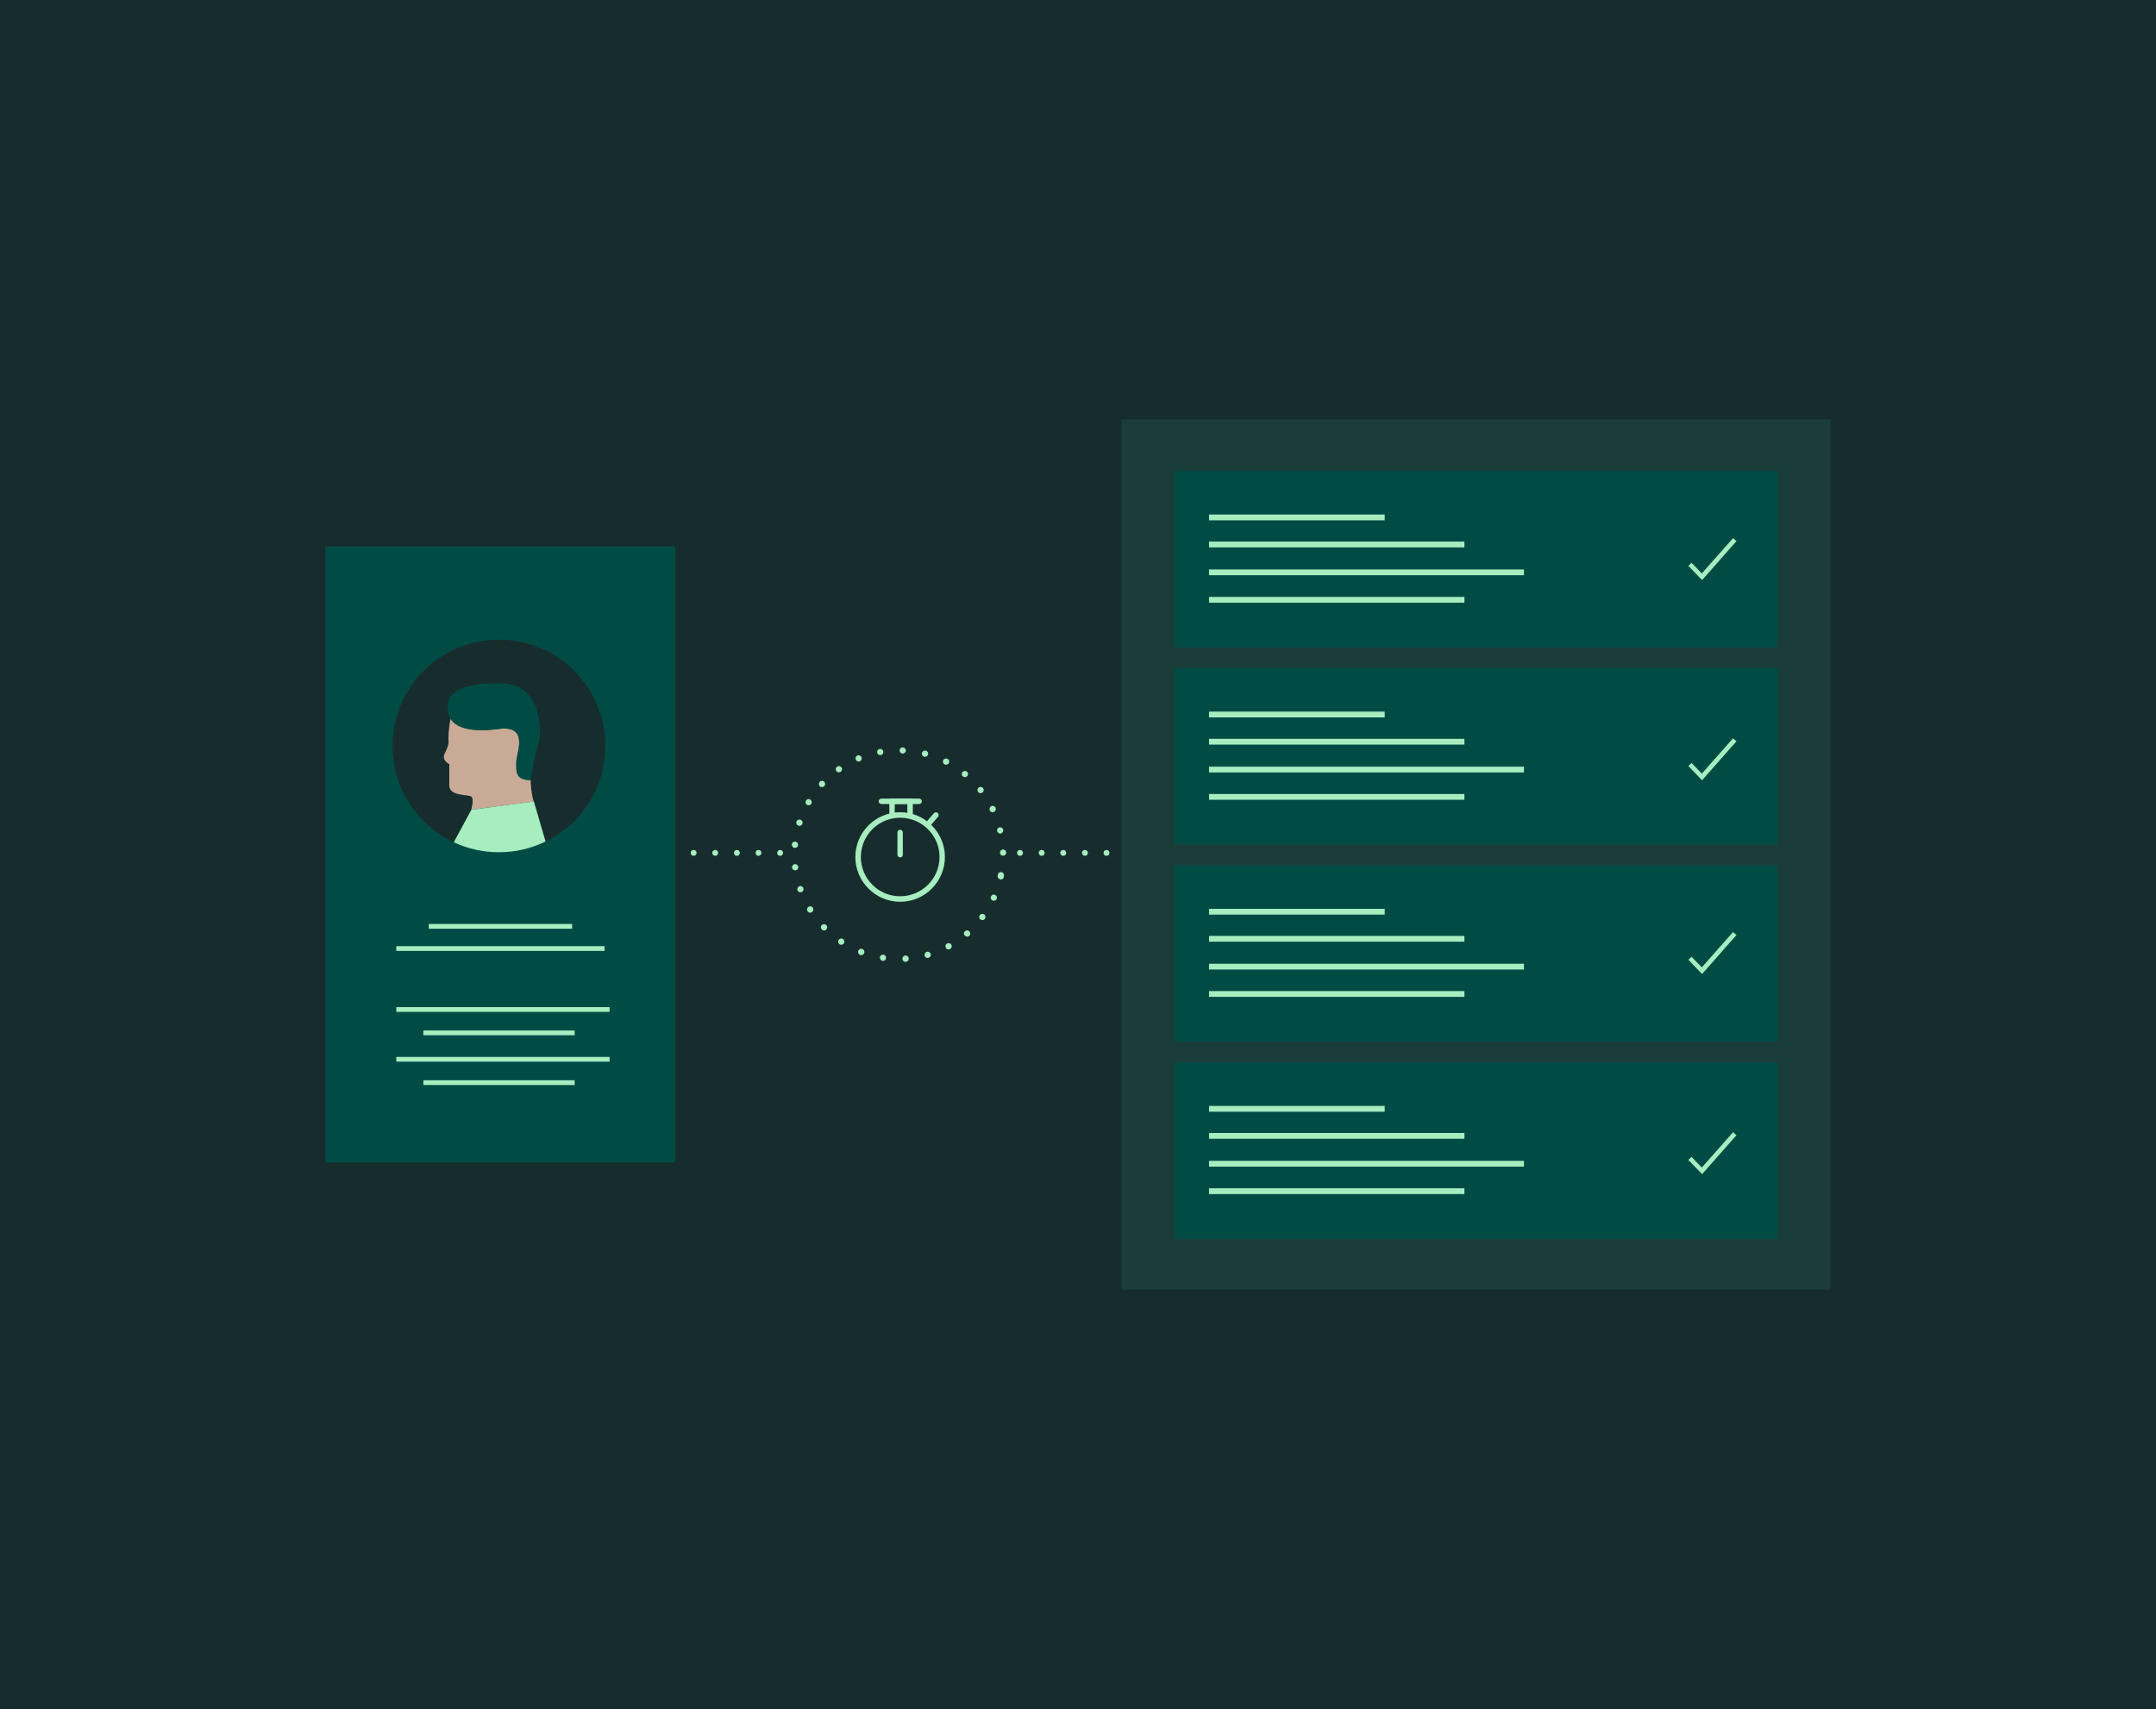<?xml version="1.0" encoding="UTF-8"?>
<svg id="Layer_1" data-name="Layer 1" xmlns="http://www.w3.org/2000/svg" xmlns:i="http://ns.adobe.com/AdobeIllustrator/10.0/" version="1.1" viewBox="0 0 1680 1332">
  <defs>
    <style>
      .cls-1 {
        fill: #c9aa96;
      }

      .cls-1, .cls-2, .cls-3, .cls-4, .cls-5 {
        stroke-width: 0px;
      }

      .cls-2 {
        fill: #172d2d;
      }

      .cls-3 {
        fill: #004c45;
      }

      .cls-4 {
        fill: #a7edc0;
      }

      .cls-5 {
        fill: #1a3d39;
      }
    </style>
  </defs>
  <rect class="cls-2" width="1680" height="1332"/>
  <g id="Illustration">
    <g>
      <path class="cls-3" d="M526.3,425.9H253.6v480.1h272.7v-480.1Z"/>
      <path class="cls-4" d="M471.1,737.4h-162.3v3.7h162.3v-3.7Z"/>
      <path class="cls-4" d="M445.8,720.1h-111.7v3.7h111.7v-3.7h0Z"/>
      <path class="cls-4" d="M475,784.9h-166.2v3.7h166.2v-3.7h0Z"/>
      <path class="cls-4" d="M447.8,803.1h-117.9v3.7h117.9v-3.7Z"/>
      <path class="cls-4" d="M475,823.7h-166.2v3.7h166.2v-3.7h0Z"/>
      <path class="cls-4" d="M447.8,841.9h-117.9v3.7h117.9v-3.7Z"/>
      <g>
        <path class="cls-2" d="M471.7,581.4c0-45.8-37.1-82.9-82.9-82.9s-82.9,37.1-82.9,82.9c0,33.2,19.5,61.8,47.7,75.1l13.7-25.3h0c0-.1,2.5-8.5,0-10.3s-17.1-.2-17.1-8.6v-16.6s-6-3.1-3.7-8c2.4-4.9,3.5-7.9,3.1-10.6-.2-1.6,0-9.7,1.6-16.7-1.7-2.6-2.4-5.8-2.2-9.7-.8-16.6,28.7-19.1,45.4-17.6,26.3,2.4,28.7,35.1,24.7,47.9-4,12.8-5.6,27.1-5.6,27.1h0c0,.2-.2,8,2.4,16.7l-48.6,6.4h0l48.6-6.4,9.1,31.2c27.7-13.5,46.7-41.9,46.7-74.6Z"/>
        <path class="cls-1" d="M413.5,608c-12.7,0-11.2-8-11.2-14.4s10.4-28.7-13.6-25.5c-18.2,2.4-32.3.4-37.6-7.8-1.6,7-1.8,15.1-1.6,16.7.4,2.7-.7,5.7-3.1,10.6-2.4,4.9,3.7,8,3.7,8v16.6c0,8.4,14.6,6.8,17.1,8.6s0,10.2,0,10.3l48.6-6.4c-2.4-8.7-2.3-16.5-2.3-16.7Z"/>
        <polygon class="cls-1" points="367.3 631.1 367.3 631.1 367.3 631.1 367.3 631.1 367.3 631.1"/>
        <path class="cls-4" d="M367.3,631.1h0l-13.7,25.3c10.7,5,22.6,7.8,35.2,7.8,13,0,25.3-3,36.3-8.4l-9.1-31.2-48.7,6.5Z"/>
        <polygon class="cls-4" points="367.29 631.112 367.29 631.112 367.29 631.112 367.29 631.112"/>
        <path class="cls-3" d="M357.1,549.7c7.1-2.9,42.7,6.9,42.7,6.9l13.7,51.3h0s1.6-14.4,5.6-27.1c4-12.8,1.6-45.5-24.7-47.9-16.7-1.5-46.2,1-45.4,17.6-.3,3.9.5,7.1,2.2,9.7,1.2-4.9,3-9.3,5.9-10.5Z"/>
        <path class="cls-3" d="M388.8,568.1c23.9-3.2,13.6,19.1,13.6,25.5s-1.6,14.4,11.2,14.4h0l-13.7-51.3s-35.7-9.9-42.7-6.9c-2.9,1.2-4.8,5.6-5.9,10.6,5.2,8.1,19.3,10.2,37.5,7.7Z"/>
      </g>
    </g>
    <g>
      <path class="cls-5" d="M1426.4,327h-552.4v678h552.4V327Z"/>
      <path class="cls-3" d="M1385,367h-470v137.6h470.1v-137.6h-.1Z"/>
      <path class="cls-4" d="M1141.1,422.1h-199v4.5h199v-4.5Z"/>
      <path class="cls-4" d="M1141.1,465.2h-199v4.5h199v-4.5Z"/>
      <path class="cls-4" d="M1187.5,443.8h-245.4v4.5h245.4v-4.5Z"/>
      <path class="cls-4" d="M1079.1,401h-137v4.5h136.9v-4.5h.1Z"/>
      <path class="cls-3" d="M1385,520.6h-470v137.6h470.1v-137.6h-.1Z"/>
      <path class="cls-4" d="M1141.1,575.8h-199v4.5h199v-4.5Z"/>
      <path class="cls-4" d="M1141.1,618.8h-199v4.5h199v-4.5Z"/>
      <path class="cls-4" d="M1187.5,597.5h-245.4v4.5h245.4v-4.5Z"/>
      <path class="cls-4" d="M1079.1,554.6h-137v4.5h136.9v-4.5h.1Z"/>
      <path class="cls-3" d="M1385,674.3h-470v137.6h470.1v-137.6h-.1Z"/>
      <path class="cls-4" d="M1141.1,729.4h-199v4.5h199v-4.5Z"/>
      <path class="cls-4" d="M1141.1,772.4h-199v4.5h199v-4.5Z"/>
      <path class="cls-4" d="M1187.5,751.1h-245.4v4.5h245.4v-4.5Z"/>
      <path class="cls-4" d="M1079.1,708.3h-137v4.5h136.9v-4.5h.1Z"/>
      <path class="cls-3" d="M1385,827.9h-470v137.6h470.1v-137.6h-.1Z"/>
      <path class="cls-4" d="M1141.1,883h-199v4.5h199v-4.5Z"/>
      <path class="cls-4" d="M1141.1,926.1h-199v4.5h199v-4.5Z"/>
      <path class="cls-4" d="M1187.5,904.7h-245.4v4.5h245.4v-4.5Z"/>
      <path class="cls-4" d="M1079.1,861.9h-137v4.5h136.9v-4.5h.1Z"/>
      <path class="cls-4" d="M1326.3,452.1l-10.7-11.1,2.5-2.4,8,8.3,24.3-27.5,2.7,2.3-26.8,30.4Z"/>
      <path class="cls-4" d="M1326.3,608.1l-10.7-11.1,2.5-2.4,8,8.3,24.3-27.5,2.7,2.3-26.8,30.4Z"/>
      <path class="cls-4" d="M1326.3,759.1l-10.7-11.1,2.5-2.4,8,8.3,24.3-27.5,2.7,2.3-26.8,30.4Z"/>
      <path class="cls-4" d="M1326.3,915.1l-10.7-11.1,2.5-2.4,8,8.3,24.3-27.5,2.7,2.3-26.8,30.4Z"/>
    </g>
    <g>
      <path class="cls-4" d="M862.2,667c-1.3,0-2.3-1.1-2.3-2.3,0-1.3,1-2.3,2.3-2.3s2.3,1,2.3,2.3c.1,1.3-1,2.3-2.3,2.3ZM845.4,667c-1.3,0-2.3-1.1-2.3-2.3,0-1.3,1-2.3,2.3-2.3s2.3,1,2.3,2.3-1,2.3-2.3,2.3ZM828.5,667c-1.3,0-2.3-1.1-2.3-2.3,0-1.3,1-2.3,2.3-2.3s2.3,1,2.3,2.3c.1,1.3-1,2.3-2.3,2.3ZM811.7,667c-1.3,0-2.3-1.1-2.3-2.3,0-1.3,1-2.3,2.3-2.3s2.3,1,2.3,2.3-1,2.3-2.3,2.3ZM794.8,667c-1.3,0-2.3-1.1-2.3-2.3,0-1.3,1-2.3,2.3-2.3s2.3,1,2.3,2.3c.1,1.3-1,2.3-2.3,2.3ZM605.6,664.7c0-1.3,1.1-2.3,2.3-2.3,1.3,0,2.3,1,2.3,2.3s-1,2.3-2.3,2.3-2.3-1-2.3-2.3ZM588.7,664.7c0-1.3,1.1-2.3,2.3-2.3,1.3,0,2.3,1,2.3,2.3s-1.1,2.3-2.3,2.3-2.3-1-2.3-2.3ZM571.9,664.7c0-1.3,1-2.3,2.3-2.3s2.3,1,2.3,2.3-1.1,2.3-2.3,2.3c-1.3,0-2.3-1-2.3-2.3ZM555,664.7c0-1.3,1-2.3,2.3-2.3s2.3,1,2.3,2.3-1,2.3-2.3,2.3c-1.2,0-2.3-1-2.3-2.3ZM538.2,664.7c0-1.3,1-2.3,2.3-2.3s2.3,1,2.3,2.3-1,2.3-2.3,2.3-2.3-1-2.3-2.3Z"/>
      <g>
        <path class="cls-2" d="M700.3,747.3c44.9,0,81.3-36.4,81.3-81.3s-36.4-81.3-81.3-81.3-81.3,36.4-81.3,81.3c.1,44.9,36.5,81.3,81.3,81.3Z"/>
        <path class="cls-4" d="M703.2,747.3c-.1-1.3.9-2.5,2.3-2.6,1.3-.1,2.5.9,2.6,2.3s-.9,2.5-2.3,2.6h-.2c-1.3,0-2.4-1-2.4-2.3ZM687.7,748.8c-1.3-.2-2.2-1.5-2.1-2.8.2-1.3,1.5-2.2,2.8-2s2.2,1.4,2,2.8c-.2,1.2-1.2,2.1-2.4,2.1,0-.1-.2-.1-.3-.1ZM720.5,744.8c-.4-1.3.4-2.6,1.7-3s2.7.4,3,1.7c.4,1.3-.4,2.6-1.7,3-.2.1-.5.1-.7.1-1,0-2-.7-2.3-1.8h0ZM670.2,744.2c-1.3-.5-1.9-1.9-1.4-3.2s1.9-1.9,3.2-1.4c1.2.5,1.9,1.9,1.4,3.2-.4,1-1.3,1.6-2.3,1.6-.3-.1-.6-.1-.9-.2ZM737,738.6c-.6-1.2-.2-2.7,1-3.3s2.7-.2,3.3,1c.7,1.2.2,2.7-1,3.3-.4.2-.8.3-1.2.3-.9,0-1.7-.4-2.1-1.3ZM654.2,735.9c-1.1-.7-1.4-2.3-.7-3.4.8-1.1,2.3-1.4,3.4-.7,1.1.7,1.4,2.3.7,3.4-.5.7-1.2,1.1-2,1.1-.5,0-1-.1-1.4-.4ZM751.7,729.1c-.9-1-.8-2.6.3-3.4,1-.9,2.5-.8,3.4.3.9,1,.8,2.6-.2,3.4-.5.4-1,.6-1.6.6-.7-.1-1.4-.4-1.9-.9ZM640.3,724.4c-.9-1-.9-2.5.1-3.5,1-.9,2.5-.9,3.5.1.9,1,.9,2.5-.1,3.5-.5.5-1.1.7-1.7.7-.7-.1-1.3-.4-1.8-.8ZM764,716.6c-1.1-.8-1.3-2.3-.5-3.4.8-1.1,2.3-1.3,3.4-.5,1.1.8,1.3,2.3.5,3.4-.5.7-1.2,1-2,1-.4,0-.9-.2-1.4-.5ZM629.2,710.1c-.7-1.1-.3-2.7.8-3.4,1.2-.7,2.7-.4,3.4.8.7,1.1.4,2.7-.8,3.4-.4.2-.8.4-1.3.4-.9,0-1.7-.5-2.1-1.2ZM773.4,701.8c-1.2-.6-1.8-2-1.2-3.2s2-1.8,3.2-1.2,1.8,2,1.2,3.2c-.4.9-1.3,1.4-2.2,1.4-.3,0-.7-.1-1-.2ZM621.4,693.8c-.4-1.3.2-2.7,1.5-3.1,1.3-.5,2.7.2,3.1,1.5.4,1.3-.2,2.7-1.5,3.1-.3.1-.5.1-.8.1-1,0-2-.6-2.3-1.6ZM779.3,685.3c-1.3-.3-2.2-1.6-1.9-2.9,0-.1.1-.3.1-.4v-.4c.3-1.3,1.6-2.2,2.9-1.9,1.3.3,2.2,1.5,1.9,2.9,0,.2-.1.3-.1.5v.5c-.2,1.1-1.3,1.9-2.4,1.9-.1-.2-.3-.2-.5-.2ZM617.2,676.2c-.2-1.3.8-2.6,2.1-2.7,1.3-.2,2.6.8,2.7,2.1.2,1.3-.8,2.6-2.1,2.7h-.3c-1.2.1-2.2-.9-2.4-2.1ZM779.2,664.5c0-1.3,1.1-2.5,2.4-2.5s2.4,1,2.5,2.4c0,1.3-1,2.5-2.4,2.5h0c-1.4,0-2.5-1-2.5-2.4ZM619.2,660.8c-1.3-.1-2.3-1.3-2.2-2.7s1.3-2.3,2.7-2.2c1.3.1,2.3,1.3,2.2,2.7-.1,1.3-1.2,2.2-2.4,2.2h-.3ZM777,647.7c-.3-1.3.5-2.6,1.8-2.9,1.3-.3,2.6.5,2.9,1.8.3,1.3-.5,2.6-1.8,3-.2,0-.4.1-.6.1-1-.2-2-.9-2.3-2ZM622.2,643.5c-1.3-.4-2-1.8-1.6-3.1s1.8-2,3.1-1.6,2,1.8,1.6,3.1c-.3,1-1.3,1.7-2.3,1.7-.3,0-.5,0-.8-.1ZM771.3,631.6c-.6-1.2-.1-2.7,1.1-3.3,1.2-.6,2.7-.1,3.3,1.1.6,1.2.1,2.7-1.1,3.3-.3.2-.7.3-1.1.3-.9,0-1.8-.5-2.2-1.4ZM628.9,627.3c-1.2-.7-1.5-2.2-.9-3.3.7-1.2,2.2-1.6,3.3-.9,1.2.7,1.6,2.2.9,3.3-.5.8-1.3,1.2-2.1,1.2-.4,0-.8-.1-1.2-.3ZM762.2,617.2c-.8-1.1-.7-2.6.4-3.4,1.1-.8,2.6-.7,3.4.4.8,1.1.7,2.6-.4,3.4-.4.4-1,.5-1.5.5-.7.1-1.4-.3-1.9-.9ZM638.9,612.8c-1-.9-1.1-2.5-.1-3.5.9-1,2.5-1,3.4-.1s1.1,2.5.1,3.4c-.5.5-1.1.8-1.8.8-.6.1-1.2-.1-1.6-.6ZM750.3,605.1c-1.1-.8-1.2-2.4-.3-3.4s2.4-1.2,3.4-.3c1.1.8,1.2,2.4.3,3.4-.5.6-1.2.9-1.9.9-.5-.1-1-.3-1.5-.6ZM651.7,600.9c-.8-1.1-.5-2.6.6-3.4,1.1-.8,2.6-.5,3.4.6.8,1.1.5,2.6-.6,3.4-.4.3-.9.4-1.4.4-.8,0-1.5-.3-2-1ZM736.1,595.8c-1.2-.6-1.7-2.1-1.1-3.3.6-1.2,2.1-1.7,3.3-1.1,1.2.6,1.7,2.1,1.1,3.3-.4.8-1.3,1.3-2.2,1.3-.4,0-.8-.1-1.1-.2h0ZM666.8,592c-.5-1.3.1-2.7,1.3-3.2s2.7.1,3.2,1.3-.1,2.7-1.3,3.2c-.3.1-.6.2-.9.2-1,0-1.9-.6-2.3-1.5h0ZM720.2,589.8c-1.3-.3-2.1-1.7-1.8-3s1.7-2.1,3-1.8,2.1,1.7,1.8,3c-.3,1.1-1.3,1.8-2.4,1.8h-.6ZM683.5,586.5c-.2-1.3.6-2.6,2-2.8,1.3-.2,2.6.6,2.8,2,.2,1.3-.6,2.6-2,2.8h-.4c-1.1,0-2.2-.8-2.4-2ZM703.3,587.3c-1.3-.1-2.4-1.2-2.3-2.5,0-1.4,1.2-2.4,2.5-2.3,1.4.1,2.4,1.2,2.4,2.5-.1,1.2-1.2,2.3-2.6,2.3h0Z"/>
        <path class="cls-4" d="M701.4,702.8c-19.2,0-34.9-15.7-34.9-34.9s15.7-34.9,34.9-34.9,34.9,15.7,34.9,34.9-15.6,34.9-34.9,34.9ZM701.4,637.3c-16.9,0-30.6,13.7-30.6,30.6s13.7,30.6,30.6,30.6,30.7-13.7,30.7-30.6-13.8-30.6-30.7-30.6Z"/>
        <path class="cls-4" d="M701.4,668.2c-1.2,0-2.1-.9-2.1-2.1v-17.3c0-1.2.9-2.1,2.1-2.1s2.1.9,2.1,2.1v17.3c.1,1.1-.9,2.1-2.1,2.1Z"/>
        <path class="cls-4" d="M716.2,626.6h-29.4c-1.2,0-2.1-.9-2.1-2.1s1-2.1,2.1-2.1h29.4c1.2,0,2.1.9,2.1,2.1,0,1.2-1,2.1-2.1,2.1Z"/>
        <path class="cls-4" d="M723.2,644.4c-.5,0-1-.2-1.4-.5-.9-.8-1-2.1-.2-3l6.1-7.1c.8-.9,2.1-1,3-.2s1,2.1.2,3l-6.1,7.1c-.4.5-1,.7-1.6.7Z"/>
        <path class="cls-4" d="M711.2,635.2h-4.2v-8.6h-9.8v8.6h-4.2v-12.8h18.3v12.8h-.1Z"/>
      </g>
    </g>
  </g>
</svg>